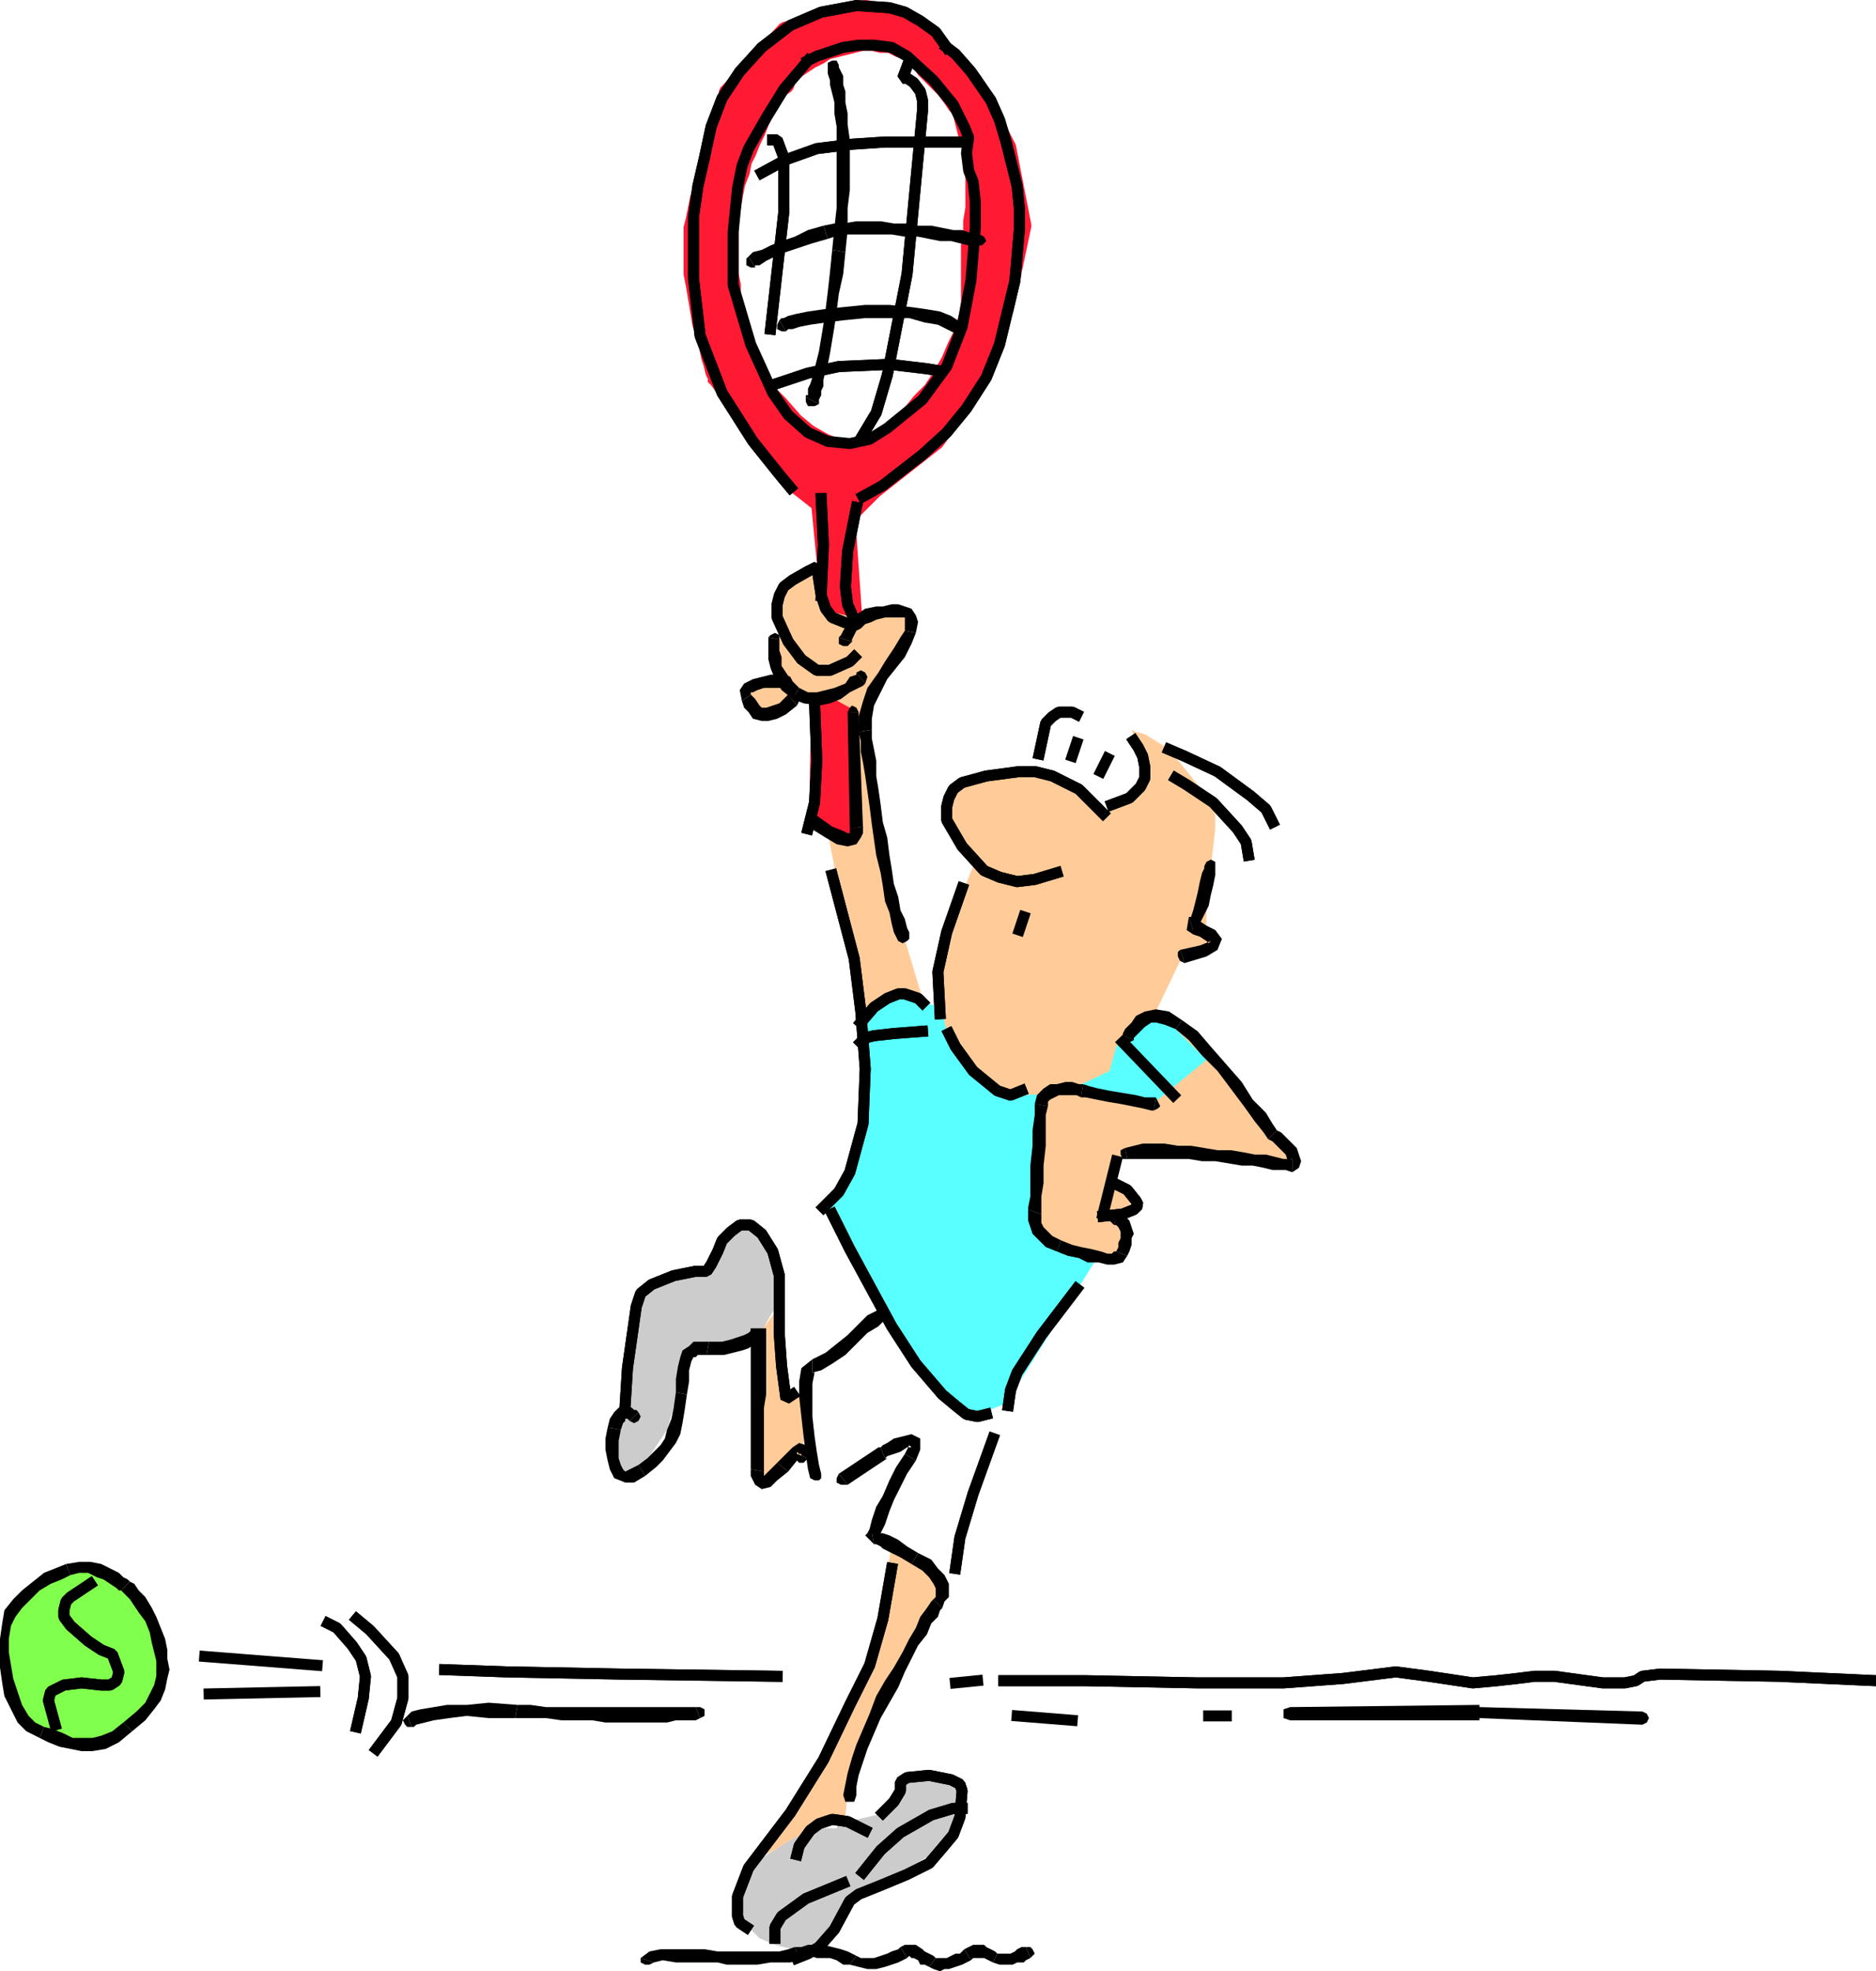 <svg xmlns="http://www.w3.org/2000/svg" width="852.113" height="895.516" version="1.2"><g fill="none" fill-rule="evenodd" stroke="#000" stroke-linecap="square" stroke-linejoin="bevel" font-family="'Sans Serif'" font-size="12.5" font-weight="400"><path fill="#59ffff" stroke="none" d="m426 457.516-17-6-17 12 1 31-3 18-2 14-4 8-6 10-2 5 17 33 24 40 13 12 7 6 5 3 15-6 40-64-19-76-26-2-26-38"/><path fill="#fc9" stroke="none" d="m472 498.516-1 29-1 24 3 12 26 8 8-1 5-3 2-2v-2l-2-9v-5l3-6-11-7 4-11 30-3 34 6 16-2-15-20-37-40-7-3-5-2-2 1-2 1-7 8-4 3-37 24"/><path fill="#fc9" stroke="none" d="m433 477.516-3-9-4-17 3-21 3-12 10-25-6-9-5-6-2-6 4-11 4-5 3-2 15-2 11-1h5l5 2 10 4 8 6 8 6 14-9 4-7 2-5v-3l-1-2-5-7-2-5 2 1 4 1 8 5 8 8 8 10 6 9 2 5v6l-2 17-2 16v11l2 8-12 4-13 27-16 14 22 24-6 4-38-5-23 1-13-5-10-6-8-9"/><path fill="#59ffff" stroke="none" d="m548 481.516-22 18-35-5-8 2 21-10 3-11 10-11 12-2 19 19"/><path fill="#80ff4d" stroke="none" d="m44 712.516 10 7 11 10 5 13 3 14-4 13-6 10-4 4-8 4-8 4-7 1-13-4-10-6-6-11-3-8-2-9 1-15 1-5 2-4 11-10 11-7 16-1"/><path fill="#ff1a33" stroke="none" d="M387 260.516v37l2-19-2-18m0-59v33l11-11 28-22 18-24 14-37 8-38-7-36-15-29-9-11-8-8-8-7-8-3-8-3-10-3-6 2v17l5-1h8l8 2 7 5 7 8 11 13 3 6 2 8 3 14v18l-2 21v22l-3 12-6 14-8 13-9 10-15 13-8 2h-3m0-180v-17l-31 8-26 28-7 23-5 20-5 20v21l4 23 8 26 32 45 14 11 3 31-3 56-1 57 17 7-2-55 2-28v-37l-1-25 1-1v-33h-7l-11-6-14-13-12-18-7-19-3-21v-20l1-11 2-10 7-19 8-16 8-12 10-8 15-6 3-1"/><path stroke="#ff1a33" stroke-linecap="butt" stroke-linejoin="miter" stroke-miterlimit="2" stroke-width="5" d="m415 27.516 2 2 2 3 3 3 3 3 3 3 3 4 2 3 2 2 1 4 1 4 1 4 1 3 1 5v3l1 3v18l-1 6v5l-1 6v26l-1 6-2 7-3 6-3 7-4 7-4 6-5 5-4 5-4 4-4 4-4 3-3 2-4 1-4 1-5 1-5-1-5-2-7-4-6-5-7-8-4-4-3-5-3-5-2-4-2-5-2-5-2-5-1-4-1-6-1-4v-6l-1-5v-25l1-5 1-6 1-5 2-5 1-5 2-4 2-5 2-4 2-5 2-4 2-3 2-4 2-3 3-2 1-3 2-2 2-2 3-2 3-2 4-2 3-2 4-1 4-1 4-1 4-1h4l4 1h4l4 2 3 1 4 3"/><path stroke="#ff1a33" stroke-linecap="butt" stroke-linejoin="miter" stroke-miterlimit="2" stroke-width="5" d="m357 218.516-32-45h-1v-2l-1-2-1-4-1-3-1-5-1-5-2-5-1-6-1-6-1-6-1-5v-21l1-4 1-5 1-5 2-5 1-6 1-5 2-5 1-5 1-5 2-4 1-4 1-4 1-2v-3l1-1 26-28 37-10h1l2 1h3l4 2 4 1 4 2 4 1 4 2 4 3 4 4 4 4 4 4 4 5 3 3 2 2v1l15 29 7 36-8 38-14 37-18 24-28 22-12 12 3 43-4 47 2 55-17-7 1-57 3-56-3-31-14-11"/><path fill="#fc9" stroke="none" d="m354 593.516-9 12v64l1 2 1 1 3-1 15-11v-28h-6l-5-39"/><path fill="#ccc" stroke="none" d="m355 590.516-2-18-8-13-6-2h-4l-4 3-5 9-4 4-4 3-22 7-6 9-3 7-2 7-2 35-4 8-1 8v5l5 8 3 2 5-5 12-18 7-24 3-10 3-4 3-1h1l13-1 12-3 5-9 5-7"/><path fill="#fc9" stroke="none" d="m405 701.516-5 31-8 28-13 27-33 56 24-13 14-5 1-11 16-45 14-24 12-21-1-3-4-7-7-7-4-4-6-2"/><path fill="#ccc" stroke="none" d="m360 885.516-8-2-7-3-6-6-3-8-1-8 3-7 4-5 16-10 9-5 8-1h5l1-2 17-4 12-16 7-2h9l6 3 4 3 1 4-2 11-1 7-4 4-19 11-18 9-6 4-3 3-6 12-7 7-5 2-6-1"/><path fill="#fc9" stroke="none" d="m419 453.516-12-40-16-85 3-8 17-29 2-6-1-5-1-2-2-1h-7l-7 1-7 2-12-3-5-20-14 8-3 5-2 5v4l3 8-3 3-2 2v3l3 12-6 2-5 2-2 2 1 7 2 3 4 1 11-5 6-4 13 1 9 5 3 10 1 13v36l-14-2 16 81 12-7 8 1h7"/><path stroke-linecap="butt" stroke-linejoin="miter" stroke-miterlimit="2" stroke-width="5" d="m367 27.516 4-2 12-4 7-1h7l8 1 7 4 12 11 9 11 5 10 2 5-1 7 1 8 2 5 1 9v12l-2 24-4 21-7 18-11 15-16 13-8 5-9 2-10-1-9-4-9-8-7-10-5-11-5-11-8-27v-24l2-20 2-10 3-8 8-14 8-13 11-13"/><path stroke-linecap="butt" stroke-linejoin="miter" stroke-miterlimit="2" stroke-width="5" d="M351 63.516h2l3 8v25l-6 53"/><path stroke-linecap="butt" stroke-linejoin="miter" stroke-miterlimit="2" stroke-width="5" d="M351 63.516h2l3 8v25l-6 53"/><path fill="#000" stroke="none" d="m381 29.516-1-2h-2l-2 1v2l5-1m3 85 1-10v-10l1-8v-23l-1-7v-5l-1-5v-5l-1-3v-4l-1-2-1-2v-1l-5 1v3l1 3v2l1 4 1 4v5l1 6v37l-1 9-1 10 6 1"/><path fill="#000" stroke="none" d="M372 183.516v-2l1-2v-2l1-2v-3l1-4 1-3 1-5 1-6 1-6 1-7 1-8 2-9 1-10-6-1-1 10-1 9-1 8-1 7-1 6-1 6-1 4-1 4-1 4-1 3-1 2v3h-1v1l6 3"/><path fill="#000" stroke="none" d="M366 180.516v2l1 2h3l2-1-6-3"/><path stroke-linecap="butt" stroke-linejoin="miter" stroke-miterlimit="2" stroke-width="5" d="m413 27.516-3 8h2l3 2 3 4 1 4v5l-7 74-9 46-5 17-6 10"/><path stroke-linecap="butt" stroke-linejoin="miter" stroke-miterlimit="2" stroke-width="5" d="m413 27.516-3 8h2l3 2 3 4 1 4v5l-7 74-9 46-5 17-6 10"/><path stroke-linecap="butt" stroke-linejoin="miter" stroke-miterlimit="2" stroke-width="5" d="m427 168.516-6-1-17-2-23 1-14 3-15 5"/><path stroke-linecap="butt" stroke-linejoin="miter" stroke-miterlimit="2" stroke-width="5" d="m427 168.516-6-1-17-2-23 1-14 3-15 5"/><path fill="#000" stroke="none" d="M434 151.516h3l1-1 1-2-1-2-4 5"/><path fill="#000" stroke="none" d="M393 144.516h20l7 2 6 1 4 2 2 1 2 1 4-5h-1l-2-1-3-2-5-2-6-1-7-1-10-1h-11v6m-36 6 1-1h2l3-1 5-1 7-1 8-1 10-1v-6l-10 1-9 1-7 1-5 1-4 1-2 1h-1l-1 1 3 5"/><path fill="#000" stroke="none" d="m354 145.516-1 2v2l2 1h2l-3-5m90-34h2l2-2-1-2-2-1-1 5"/><path fill="#000" stroke="none" d="m376 108.516 3-1 5-1h21l6 1h6l5 1 5 1h5l4 1 4 1h4l1-5h-1l-1-1h-3l-3-1h-4l-5-1-5-1h-6l-5-1h-6l-6-1h-11l-6 1h-4l-5 1 2 6"/><path fill="#000" stroke="none" d="M343 121.516v-1h2l3-2 4-2 5-2 6-2 6-2 7-2-2-6-7 2-6 3-6 2-5 2-4 2-4 1-1 1-1 1 3 5"/><path fill="#000" stroke="none" d="m340 116.516-1 1v3l2 1h2l-3-5"/><path stroke-linecap="butt" stroke-linejoin="miter" stroke-miterlimit="2" stroke-width="5" d="M439 64.516h-37l-15 1-16 2-14 5-11 6"/><path stroke-linecap="butt" stroke-linejoin="miter" stroke-miterlimit="2" stroke-width="5" d="M439 64.516h-37l-15 1-16 2-14 5-11 6"/><path stroke-linecap="butt" stroke-linejoin="miter" stroke-miterlimit="2" stroke-width="5" d="m430 21.516 4 3 7 8 9 13 4 9 3 10 5 20 1 10v10l-2 23-7 29-6 15-9 14-9 11-11 10-18 14-9 5"/><path stroke-linecap="butt" stroke-linejoin="miter" stroke-miterlimit="2" stroke-width="5" d="m430 21.516 4 3 7 8 9 13 4 9 3 10 5 20 1 10v10l-2 23-7 29-6 15-9 14-9 11-11 10-18 14-9 5m-33-4-5-6-12-15-7-11-7-11-5-13-5-13-3-26v-28l2-14 3-13 3-14 5-13 8-12 10-11 13-10 14-6 16-3 15 1 7 2 7 4 7 5 5 7"/><path stroke-linecap="butt" stroke-linejoin="miter" stroke-miterlimit="2" stroke-width="5" d="m359 221.516-5-6-12-15-7-11-7-11-5-13-5-13-3-26v-28l2-14 3-13 3-14 5-13 8-12 10-11 13-10 14-6 16-3 15 1 7 2 7 4 7 5 5 7m-57 205 1 21-1 23"/><path stroke-linecap="butt" stroke-linejoin="miter" stroke-miterlimit="2" stroke-width="5" d="m373 226.516 1 21-1 23m16-40-4 20-1 16 1 8 3 7"/><path stroke-linecap="butt" stroke-linejoin="miter" stroke-miterlimit="2" stroke-width="5" d="m389 230.516-4 20-1 16 1 8 3 7"/><path fill="#000" stroke="none" d="M381 289.516v3l2 1h2l2-2-6-2"/><path fill="#000" stroke="none" d="m398 275.516-5 1-3 2-3 2-2 3-2 3-1 2-1 1 6 2v-1l1-2 1-2 2-1 2-2 3-1 2-1v-6m18 12 1-5-1-3-2-3-3-1-3-1h-3l-4 1h-3v6l4-1h9v6l5 1"/><path fill="#000" stroke="none" d="M396 331.516v-5l1-6 3-6 3-6 4-5 4-5 3-6 2-5-5-1-2 3-3 5-4 6-3 5-5 7-2 6-2 7v7l6-1"/><path fill="#000" stroke="none" d="m413 423.516-1-2-1-4-2-4-1-6-2-6-1-7-1-6-1-8-2-7-1-8-1-7-1-6v-7l-1-5-1-5v-4l-6 1 1 4v5l1 5 1 6 1 7 1 7 1 8 1 7 1 7 2 8 1 6 1 7 2 5 1 5 1 4 2 4 5-4m-5 4 2 1 2-1 1-1v-3l-5 4m-18-104-1-2-2-1-1 1-1 2h5"/><path fill="#000" stroke="none" d="M392 375.516v1l-2-53h-5l1 53 6-1"/><path fill="#000" stroke="none" d="m367 375.516 8 5 5 3 5 1 4-1 2-3 1-2v-3l-6 1v2h-1l-2-1-5-2-7-5-4 5"/><path fill="#000" stroke="none" d="M371 370.516h-3l-2 1v2l1 2 4-5"/><path stroke-linecap="butt" stroke-linejoin="miter" stroke-miterlimit="2" stroke-width="5" d="m370 319.516 1 26-1 19-3 12"/><path stroke-linecap="butt" stroke-linejoin="miter" stroke-miterlimit="2" stroke-width="5" d="m370 319.516 1 26-1 19-3 12m16-94-5-2-3-4-2-6-2-13-4 2-7 4-4 3-2 4-1 4v6l5 11 6 8 7 5h6l9-4 2-2"/><path stroke-linecap="butt" stroke-linejoin="miter" stroke-miterlimit="2" stroke-width="5" d="m383 282.516-5-2-3-4-2-6-2-13-4 2-7 4-4 3-2 4-1 4v6l5 11 6 8 7 5h6l9-4 2-2"/><path fill="#000" stroke="none" d="m393 310.516 1-3-1-2-2-1-2 1 4 5"/><path fill="#000" stroke="none" d="m360 317.516 5 2 7 1 5-1 5-2 4-3 4-2 2-1 1-1-4-5v1l-3 1-2 3-5 2-4 1-4 1h-4l-4-2-3 5"/><path fill="#000" stroke="none" d="M349 289.516v10l1 4 2 5 3 5 5 4 3-5-4-4-2-3-2-3v-4l-1-3v-5l-5-1"/><path fill="#000" stroke="none" d="M354 290.516v-2l-2-1-2 1-1 1 5 1m3 22 2-1 1-2-1-2-2-1v6m-16 3v-1h1l2-1 3-1h10v-6h-7l-4 1-4 1-4 2-2 3 1 5 4-3"/><path fill="#000" stroke="none" d="m358 315.516-4 4-3 1-3 1h-2l-1-1-2-3-2-2-4 3 1 3 2 2 2 3 4 1h3l4-1 4-2 5-4-4-5"/><path fill="#000" stroke="none" d="m362 320.516 1-2-1-2-1-1h-3l4 5"/><path stroke-linecap="butt" stroke-linejoin="miter" stroke-miterlimit="2" stroke-width="5" d="m515 336.516 2 3 2 4 1 5v5l-2 4-5 5-8 3"/><path stroke-linecap="butt" stroke-linejoin="miter" stroke-miterlimit="2" stroke-width="5" d="m515 336.516 2 3 2 4 1 5v5l-2 4-5 5-8 3m-16-41-2-1h-6l-3 2-3 3-3 14"/><path stroke-linecap="butt" stroke-linejoin="miter" stroke-miterlimit="2" stroke-width="5" d="m489 324.516-2-1h-6l-3 2-3 3-3 14m17-5-2 6m16 1-3 6m34 3 5 3 12 8 11 12 4 6 1 6"/><path stroke-linecap="butt" stroke-linejoin="miter" stroke-miterlimit="2" stroke-width="5" d="m534 353.516 5 3 12 8 11 12 4 6 1 6m-36-48 7 3 15 7 15 11 7 6 3 6"/><path stroke-linecap="butt" stroke-linejoin="miter" stroke-miterlimit="2" stroke-width="5" d="m531 340.516 7 3 15 7 15 11 7 6 3 6"/><path fill="#000" stroke="none" d="M552 393.516v-2l-2-1-2 1-1 2h5m-10 29 3-3 2-4 2-4 1-5 1-4 1-5v-4h-5v1l-1 2-1 4-1 5-1 4-1 4-1 3h-1l2 6"/><path fill="#000" stroke="none" d="m538 437.516 10-3 5-3 2-5-3-4-4-2-3-2h-2l-1 4-2-6-1 6 3 2 3 1 3 2 1 1 1-1-5 2-9 2 2 6"/><path fill="#000" stroke="none" d="m536 431.516-1 1v2l1 2 2 1-2-6"/><path stroke-linecap="butt" stroke-linejoin="miter" stroke-miterlimit="2" stroke-width="5" d="m465 416.516-2 6m38-53-11-11-12-6-8-2h-7l-15 2-11 3-4 3-2 4-1 4v6l7 12 10 11 7 3 8 2 8-1 10-3"/><path stroke-linecap="butt" stroke-linejoin="miter" stroke-miterlimit="2" stroke-width="5" d="m501 369.516-11-11-12-6-8-2h-7l-15 2-11 3-4 3-2 4-1 4v6l7 12 10 11 7 3 8 2 8-1 10-3m-43 7-7 20-4 18 1 19"/><path stroke-linecap="butt" stroke-linejoin="miter" stroke-miterlimit="2" stroke-width="5" d="m437 403.516-7 20-4 18 1 19m4 9 3 6 8 11 11 9 6 2 5-2"/><path stroke-linecap="butt" stroke-linejoin="miter" stroke-miterlimit="2" stroke-width="5" d="m431 469.516 3 6 8 11 11 9 6 2 5-2"/><path fill="#000" stroke="none" d="m524 504.516 2-1 1-1-1-2-1-2-1 6"/><path fill="#000" stroke="none" d="M491 498.516h2l5 1 5 1 6 1 5 1 5 1 4 1h1l1-6h-5l-4-1-6-1-6-1-5-1-4-1-3-1-1 6"/><path fill="#000" stroke="none" d="M476 502.516v-2l1-1 2-1 2-1h8l2 1 1-6h-2l-3-1h-3l-4 1h-3l-3 2-3 3-1 4 6 1"/><path fill="#000" stroke="none" d="M473 551.516v-8l1-6v-8l1-9v-14l1-4-6-1v5l-1 7v7l-1 9v14l-1 5v2-1l6 2"/><path fill="#000" stroke="none" d="m482 563.516-4-2-2-2-2-2-1-2v-5 1l-6-2v5l1 3 1 3 3 3 3 3 5 2 2-5"/><path fill="#000" stroke="none" d="M507 568.516h-1l-1 1h-2l-3-1-4-1-5-1-4-1-5-2-2 5 5 2 5 1 4 2h5l4 1h3l4-1 2-3-5-2"/><path fill="#000" stroke="none" d="M506 556.516h1l1 1 1 2v3l-1 2v2l-1 2 5 2 1-2 1-3v-3l1-2-1-3-1-3-2-2-3-2-2 6"/><path fill="#000" stroke="none" d="M508 550.516h-2l-1 2-1 2 2 2 2-6"/><path stroke-linecap="butt" stroke-linejoin="miter" stroke-miterlimit="2" stroke-width="5" d="m508 538.516 4 2 4 5 1 2-2 2-5 2-9 1"/><path stroke-linecap="butt" stroke-linejoin="miter" stroke-miterlimit="2" stroke-width="5" d="m508 538.516 4 2 4 5 1 2-2 2-5 2-9 1m6-25-6 24m32-54-23-24"/><path fill="#000" stroke="none" d="M510 470.516v2l1 1h2l2-1-5-2"/><path fill="#000" stroke="none" d="m537 463.516-6-4-6-1-5 1-4 2-2 3-3 3-1 2v1l5 2v-1l1-1 2-2 2-2 3-2h2l4 1 5 2 3-4"/><path fill="#000" stroke="none" d="m580 513.516-2-3-3-5-6-6-5-8-7-8-7-8-6-7-7-5-3 4 6 5 6 7 7 7 6 8 6 8 5 7 4 5 2 3 4-4"/><path fill="#000" stroke="none" d="m587 532.516 3-2 1-3-1-3-1-3-3-3-2-2-2-2-2-1-4 4 2 1 2 2 2 2 2 2 1 3h1v-1h1v6"/><path fill="#000" stroke="none" d="M512 526.516h28l6 1h6l6 1 6 1h5l5 1 4 1h6l3 1v-6h-4l-4-1-4-1h-5l-5-1-6-1h-6l-6-1-6-1h-6l-6-1h-10l-4 1-4 1 1 5"/><path fill="#000" stroke="none" d="m511 521.516-2 1v2l1 2h2l-1-5"/><path stroke-linecap="butt" stroke-linejoin="miter" stroke-miterlimit="2" stroke-width="5" d="m419 468.516-13 1-9 1-4 1-2 2"/><path stroke-linecap="butt" stroke-linejoin="miter" stroke-miterlimit="2" stroke-width="5" d="m419 468.516-13 1-9 1-4 1-2 2m28-18-2-2-6-2h-3l-5 2-6 4-6 7"/><path stroke-linecap="butt" stroke-linejoin="miter" stroke-miterlimit="2" stroke-width="5" d="m419 455.516-2-2-6-2h-3l-5 2-6 4-6 7m-13 87 8 16 19 35 11 17 12 14 6 5 5 4 5 1 4-1"/><path stroke-linecap="butt" stroke-linejoin="miter" stroke-miterlimit="2" stroke-width="5" d="m378 551.516 8 16 19 35 11 17 12 14 6 5 5 4 5 1 4-1m41-57-16 21-11 17-3 8-1 7"/><path stroke-linecap="butt" stroke-linejoin="miter" stroke-miterlimit="2" stroke-width="5" d="m489 585.516-16 21-11 17-3 8-1 7"/><path fill="#000" stroke="none" d="m403 598.516 1-2-1-2-2-1-2 1 4 4"/><path fill="#000" stroke="none" d="m369 623.516 4-1 5-3 6-4 5-5 5-5 5-3 3-3 1-1-4-4-1 1-4 2-4 4-5 5-5 4-5 4-4 2-2 1v6"/><path fill="#000" stroke="none" d="m373 669.516-1-4-1-6-1-7-1-9v-15l1-5h-1v-6l-5 4-1 6v7l1 9 1 9 1 8 1 7 1 4 5-2m-5 2 2 1h2l1-1v-2l-5 2"/><path stroke-linecap="butt" stroke-linejoin="miter" stroke-miterlimit="2" stroke-width="5" d="m360 633.516-3 2-2-15-1-14v-27l-3-11-5-8-5-4h-5l-4 3-4 4-2 5-3 6-2 3h-5l-10 2-10 4-5 4-2 6-4 28-1 16"/><path stroke-linecap="butt" stroke-linejoin="miter" stroke-miterlimit="2" stroke-width="5" d="m360 633.516-3 2-2-15-1-14v-27l-3-11-5-8-5-4h-5l-4 3-4 4-2 5-3 6-2 3h-5l-10 2-10 4-5 4-2 6-4 28-1 16"/><path fill="#000" stroke="none" d="m286 645.516 2 1 2-1 1-2-1-2-4 4"/><path fill="#000" stroke="none" d="m282 649.516 1-3 1-1v-1h1l1 1 4-4-1-1h-1l-1-1-3-1-3 1-2 2-2 3-1 4 6 1"/><path fill="#000" stroke="none" d="m290 665.516-4 2-2 1-1-1-1-2-1-3v-8l1-5-6-1-1 5v5l1 5 1 4 2 4 5 2h4l5-3-3-5"/><path fill="#000" stroke="none" d="m307 632.516-1 7-1 5-2 5-1 4-2 3-3 3-3 3-4 3 3 5 5-4 3-3 3-4 3-4 2-4 1-5 1-6 1-7-5-1"/><path fill="#000" stroke="none" d="M322 609.516h-7l-2 2-3 2-1 3-1 4-1 6v6l5 1 1-6v-5l1-4 1-2h1l1-1h4l1-6"/><path fill="#000" stroke="none" d="M341 603.516v1l-1 1-2 1-3 1-3 1-4 1h-6l-1 6h8l4-1 4-1 3-1 4-3 2-2 2-4h-7"/><path fill="#000" stroke="none" d="M347 668.516v-29l1-6v-30h-7 7-7v64l6 1"/><path fill="#000" stroke="none" d="m353 664.516-4 4-2 2 1 1-1-1v-2l-6-1v3l1 2 1 2 3 2 4-1 3-3 5-4-5-4"/><path fill="#000" stroke="none" d="M367 662.516v-1l1-2-2-3-3-1-3 2-2 2-5 5 5 4 4-5 2-2v-1h-1l-1-1v1l5 2"/><path fill="#000" stroke="none" d="M362 660.516v3l1 1h2l2-2-5-2"/><path stroke-linecap="butt" stroke-linejoin="miter" stroke-miterlimit="2" stroke-width="5" d="m378 397.516 5 19 5 19 3 24 2 26-1 25-6 22-5 9-7 7"/><path stroke-linecap="butt" stroke-linejoin="miter" stroke-miterlimit="2" stroke-width="5" d="m378 397.516 5 19 5 19 3 24 2 26-1 25-6 22-5 9-7 7"/><path fill="#000" stroke="none" d="m381 669.516-1 2v2l2 1h3l-4-5"/><path fill="#000" stroke="none" d="M400 657.516h-1l-18 12 4 5 18-12h-1l-2-5"/><path fill="#000" stroke="none" d="m416 663.516 2-5v-5l-4-2-4 1-4 1-3 2-2 1-1 1 2 5 1-1 3-1 3-1 3-2h2l-1-1-2 4 5 3"/><path fill="#000" stroke="none" d="m396 696.516 3 3v-1l1-2 2-4 2-6 2-5 3-6 3-6 4-6-5-3-4 6-3 6-3 7-3 5-2 6-1 4-1 2-1 1 4 4-1-5"/><path fill="#000" stroke="none" d="m417 705.516-5-3-4-3-4-2-3-1h-3l-1-1-1 1 1 5h1l2 1 1 1 4 2 4 2 5 3 3-5"/><path fill="#000" stroke="none" d="m428 730.516 1-3 2-2v-6l-2-4-3-3-3-4-6-3-3 5 5 3 3 3 2 3 1 2v4l-1 1 4 4"/><path fill="#000" stroke="none" d="M389 815.516v-4l1-5 2-6 2-6 3-7 3-7 4-7 4-7 3-7 3-6 3-6 4-5 2-5 3-3 1-3 1-1-4-4-1 1-2 3-3 4-2 5-3 5-3 6-4 7-4 6-4 7-3 8-3 7-3 7-2 6-2 7-1 5-1 5h6m-6 0 1 3h4l1-3h-6"/><path stroke-linecap="butt" stroke-linejoin="miter" stroke-miterlimit="2" stroke-width="5" d="m451 653.516-9 25-6 20-2 14"/><path stroke-linecap="butt" stroke-linejoin="miter" stroke-miterlimit="2" stroke-width="5" d="m451 653.516-9 25-6 20-2 14m-29 0-4 23-6 21-9 18-12 25-15 24-19 25-5 13v9l1 3 3 2"/><path stroke-linecap="butt" stroke-linejoin="miter" stroke-miterlimit="2" stroke-width="5" d="m405 712.516-4 23-6 21-9 18-12 25-15 24-19 25-5 13v9l1 3 3 2m23-33 1-4 5-7 4-3 6-2 7 1 8 4"/><path stroke-linecap="butt" stroke-linejoin="miter" stroke-miterlimit="2" stroke-width="5" d="m362 842.516 1-4 5-7 4-3 6-2 7 1 8 4m8-8 5-5 3-5v-4l3-2 10-1 10 2 4 2 1 3-1 12-3 8-5 6-6 7-10 5-12 5-10 4-4 3-7 13-7 8-5 3-5 2"/><path stroke-linecap="butt" stroke-linejoin="miter" stroke-miterlimit="2" stroke-width="5" d="m401 823.516 5-5 3-5v-4l3-2 10-1 10 2 4 2 1 3-1 12-3 8-5 6-6 7-10 5-12 5-10 4-4 3-7 13-7 8-5 3-5 2"/><path stroke-linecap="butt" stroke-linejoin="miter" stroke-miterlimit="2" stroke-width="5" d="M437 821.516h-4l-10 3-14 8-9 8-8 10"/><path stroke-linecap="butt" stroke-linejoin="miter" stroke-miterlimit="2" stroke-width="5" d="M437 821.516h-4l-10 3-14 8-9 8-8 10m-9 5-17 7-11 8-3 5v5"/><path stroke-linecap="butt" stroke-linejoin="miter" stroke-miterlimit="2" stroke-width="5" d="m383 855.516-17 7-11 8-3 5v5"/><path fill="#000" stroke="none" d="m468 889.516 2-2-1-2-1-1h-2l2 5"/><path fill="#000" stroke="none" d="m451 891.516 3 1h6l2-1h3l1-1 2-1-2-5h-2l-2 1-1 1-2 1h-6l-2 4"/><path fill="#000" stroke="none" d="m441 890.516 1-1h5l2 1 2 1 2-4-1-1-2-1-2-1-1-1h-5l-2 1-2 1 3 5"/><path fill="#000" stroke="none" d="m422 893.516 2 1 3 1 2-1h2l3-1 3-1 2-1 2-1-3-5-2 2h-2l-2 1-2 1h-5l-3 4"/><path fill="#000" stroke="none" d="m412 889.516 1-1 1 1h1l2 1 1 2h2l2 1 3-4-1-1-2-1-2-1-1-1-3-2h-5l-2 1 3 5"/><path fill="#000" stroke="none" d="m386 892.516 4 1 4 1h4l4-1 3-1 3-1 2-1 2-1-3-5-1 1-3 1-2 1-3 1-3 1h-6l-2-1-3 4"/><path fill="#000" stroke="none" d="m363 890.516 2-1 3-1 3 1h6l3 1 3 2h3l3-4-4-2-3-1-4-1-4-1h-7l-3 1h-3l2 6"/><path fill="#000" stroke="none" d="M332 892.516h12l6-1h9l4-1-2-6-3 1-4 1h-22v6m-35-1 4-1 6 1h19l4 1h2v-6h-6l-6-1h-20l-5 1-4 3 6 2"/><path fill="#000" stroke="none" d="M291 889.516v2l2 1h2l2-1-6-2"/><path stroke-linecap="butt" stroke-linejoin="miter" stroke-miterlimit="2" stroke-width="5" d="m852 763.516-44-2-54-1-8 1-3 2-5 1h-10l-22-3h-9l-8 1-9 1-11 1-20-3-15-2-24 3-27 2h-39l-51-1h-37"/><path stroke-linecap="butt" stroke-linejoin="miter" stroke-miterlimit="2" stroke-width="5" d="m852 763.516-44-2-54-1-8 1-3 2-5 1h-10l-22-3h-9l-8 1-9 1-11 1-20-3-15-2-24 3-27 2h-39l-51-1h-37m-12 0-10 1m-81-3-71-1-52-1-28-1"/><path stroke-linecap="butt" stroke-linejoin="miter" stroke-miterlimit="2" stroke-width="5" d="m353 761.516-71-1-52-1-28-1"/><path fill="#000" stroke="none" d="m185 779.516-2 2 1 2 1 1h2l-2-5"/><path fill="#000" stroke="none" d="m235 774.516-13-1-10 1h-9l-6 1-6 1-4 1-1 1-1 1 2 5h1l1-1 4-1 4-1 7-1 8-1 10 1h12l1-6"/><path fill="#000" stroke="none" d="M316 775.516h-68l-7-1h-6l-1 6h14l7 1h14l6 1h28l4-1h9l2-1-2-5"/><path fill="#000" stroke="none" d="m318 780.516 2-1v-3l-2-1h-2l2 5"/><path stroke-linecap="butt" stroke-linejoin="miter" stroke-miterlimit="2" stroke-width="5" d="m487 781.516-25-2m87 0h8m-395-44 6 5 11 12 4 9v10l-3 11-9 12"/><path stroke-linecap="butt" stroke-linejoin="miter" stroke-miterlimit="2" stroke-width="5" d="m162 735.516 6 5 11 12 4 9v10l-3 11-9 12"/><path stroke-linecap="butt" stroke-linejoin="miter" stroke-miterlimit="2" stroke-width="5" d="m149 737.516 4 2 7 8 4 6 2 8-1 10-3 13"/><path stroke-linecap="butt" stroke-linejoin="miter" stroke-miterlimit="2" stroke-width="5" d="m149 737.516 4 2 7 8 4 6 2 8-1 10-3 13m-18-28-51-4m50 16-48 1m-54-50-9 6-2 2-1 4v3l3 4 8 7 6 4 5 2 3 8-1 4-3 2h-4l-9-1-8 1-6 3-1 4 3 11"/><path stroke-linecap="butt" stroke-linejoin="miter" stroke-miterlimit="2" stroke-width="5" d="m41 719.516-9 6-2 2-1 4v3l3 4 8 7 6 4 5 2 3 8-1 4-3 2h-4l-9-1-8 1-6 3-1 4 3 11"/><path fill="#000" stroke="none" d="m32 715.516 4-1h4l4 2 3 1 3 2 3 2 1 1h1l4-4-1-1-2-1-2-2-4-2-4-2-5-1h-5l-6 1 2 5"/><path fill="#000" stroke="none" d="m4 744.516 1-6 2-4 3-4 4-4 4-4 5-3 5-2 4-2-2-5-5 2-5 2-5 4-5 4-4 4-4 5-1 6-1 7h4m16 40-4-2-3-3-3-5-2-6-2-6-1-6-1-6v-6H0v13l1 7 1 6 3 6 3 6 4 4 6 3 2-5"/><path fill="#000" stroke="none" d="m56 782.516-5 4-5 2-4 1h-9l-4-2-5-2-4-1-2 5 4 2 5 2 5 1 5 1h5l6-1 6-3 6-5-4-4"/><path fill="#000" stroke="none" d="m70 750.516 1 4v7l-1 4-2 4-2 4-4 4-6 5 4 4 6-5 4-5 3-4 2-5 1-5 1-4-1-5v-4l-2-2h-1l-2 1-1 2"/><path fill="#000" stroke="none" d="m55 722.516 1 1 1 1 2 2 2 3 2 3 3 4 2 5 1 5 1 4 6-1-1-5-2-5-2-5-2-4-3-5-3-3-2-3-4-2 2 1-4 4m691 61 2-1 1-2-1-2-2-1v6m-74-2v-1l74 3v-6l-74-2v-1 1h-2v4l2 1v1"/><path fill="#000" stroke="none" d="M586 778.516v3h86v-7l-86 1v3m0-3-3 1v4l3 1v-6"/></g></svg>

